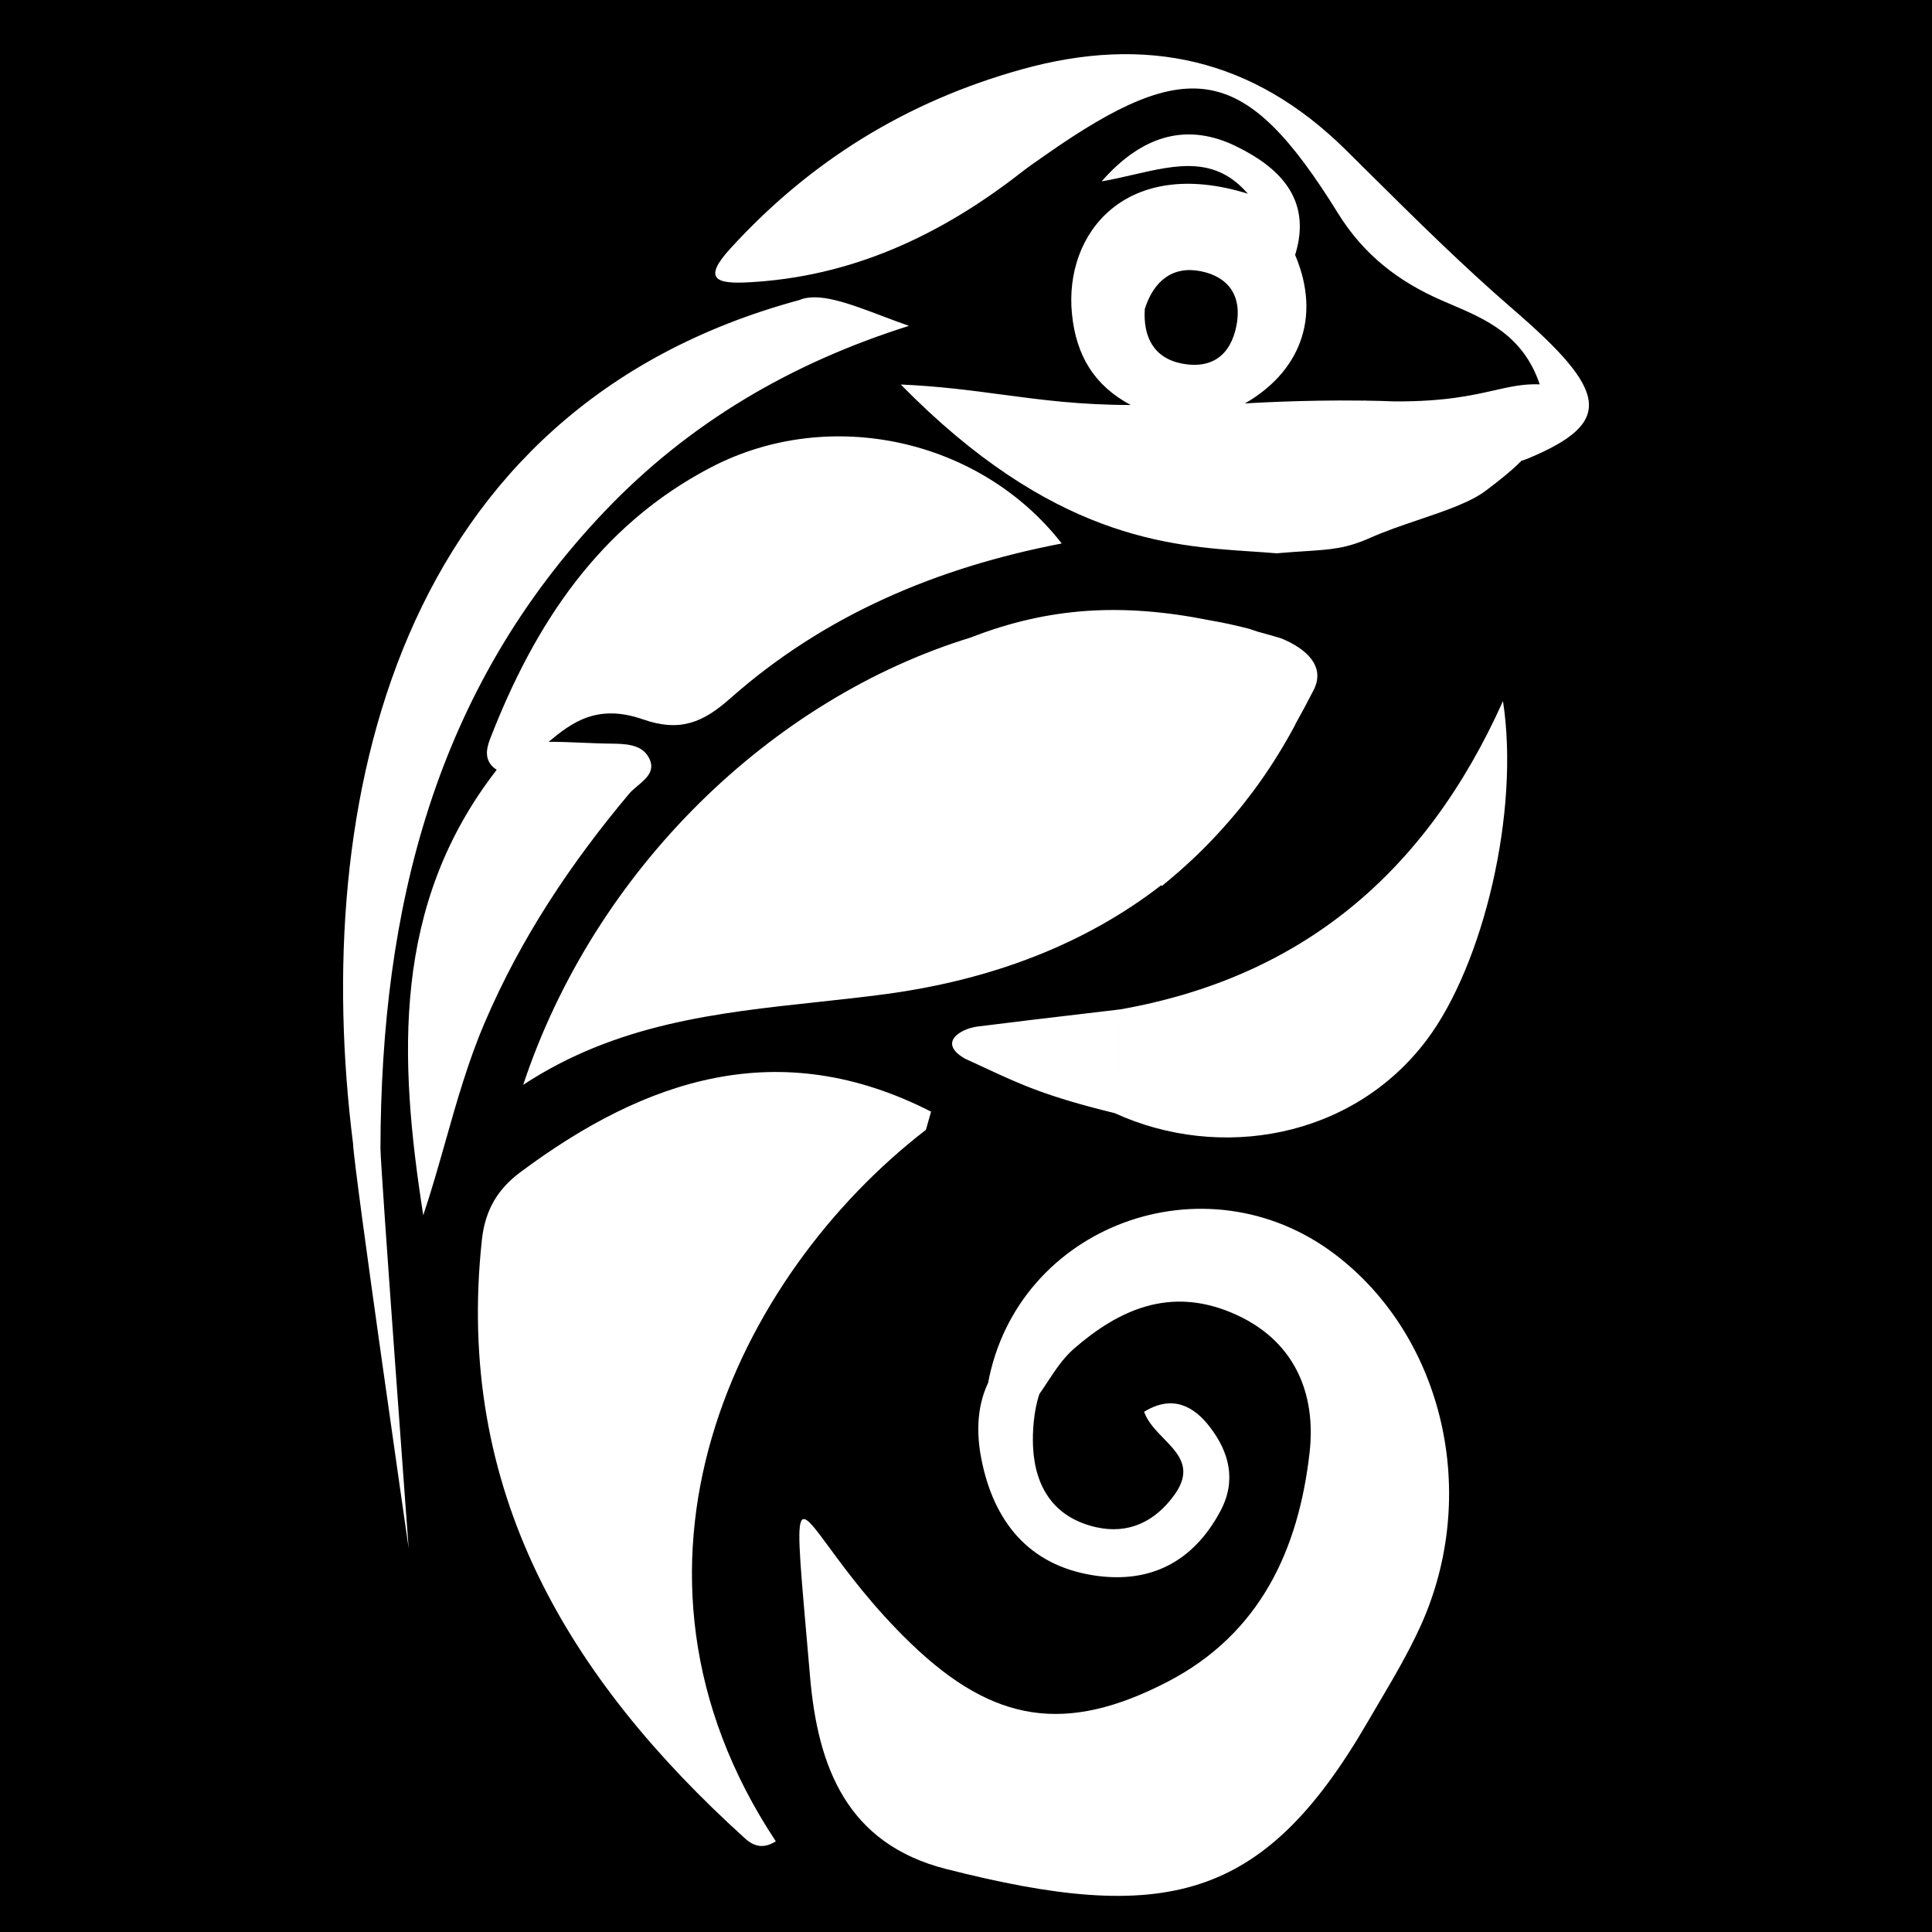 <?xml version="1.0" encoding="UTF-8"?> <svg xmlns="http://www.w3.org/2000/svg" width="107" height="107" viewBox="0 0 107 107" fill="none"><rect width="107" height="107" fill="black"></rect><path fill-rule="evenodd" clip-rule="evenodd" d="M83.811 17.14C89.075 21.683 89.399 23.393 84.664 25.376C84.536 25.43 84.402 25.477 84.264 25.518C83.665 26.122 82.98 26.646 82.506 27.008C82.437 27.061 82.373 27.11 82.314 27.155C81.471 27.805 80.053 28.286 78.585 28.783C77.667 29.094 76.73 29.411 75.901 29.781C74.561 30.378 73.738 30.432 72.264 30.528C71.815 30.557 71.304 30.59 70.701 30.644C70.256 30.605 69.787 30.574 69.297 30.541C64.737 30.239 58.241 29.808 49.887 21.295C52.023 21.39 53.775 21.623 55.506 21.855C57.675 22.144 59.811 22.428 62.625 22.43C60.632 21.369 59.601 19.726 59.368 17.383C58.922 12.897 62.377 8.63 69.109 10.729C67.303 8.631 65.171 9.122 62.778 9.673C62.204 9.805 61.615 9.941 61.012 10.045C63.379 7.342 65.878 6.85 68.437 8.091C70.77 9.223 72.707 10.977 71.728 14.12C73.242 17.69 71.882 20.664 68.943 22.345C68.943 22.345 72.008 22.14 75.526 22.187C75.525 22.185 75.524 22.183 75.523 22.181C75.574 22.184 75.623 22.186 75.673 22.189C76.199 22.197 76.734 22.21 77.271 22.232C80.004 22.242 81.539 21.895 82.765 21.617C83.65 21.417 84.375 21.253 85.275 21.286C84.352 18.562 82.293 17.683 80.343 16.85C80.183 16.782 80.023 16.714 79.865 16.645C77.424 15.582 75.523 14.101 74.101 11.809C68.984 3.557 65.901 2.977 57.905 8.583C57.818 8.644 57.731 8.705 57.644 8.765C57.291 9.01 56.939 9.255 56.602 9.518C52.122 13.021 47.173 15.348 41.405 15.638C39.69 15.726 38.895 15.469 40.437 13.778C44.868 8.919 50.207 5.619 56.579 3.843C63.48 1.919 69.412 3.24 74.534 8.302C74.938 8.702 75.342 9.102 75.746 9.503C78.377 12.112 81.011 14.724 83.811 17.14ZM66.497 15.02C64.948 14.712 63.892 15.561 63.401 17.112L63.402 17.112C63.303 18.659 63.897 19.847 65.494 20.143C67.059 20.433 68.135 19.727 68.472 18.068C68.813 16.386 68.029 15.324 66.497 15.02ZM40.436 38.686C38.952 40 37.679 40.563 35.617 39.843C33.07 38.953 31.663 40.022 30.386 41.084C30.999 41.081 31.682 41.11 32.338 41.138C32.762 41.155 33.176 41.173 33.552 41.181C33.633 41.182 33.716 41.183 33.8 41.184C34.596 41.194 35.492 41.204 35.907 41.91C36.345 42.654 35.816 43.098 35.311 43.523C35.138 43.669 34.967 43.812 34.84 43.964C31.6 47.825 28.846 51.955 26.846 56.632C25.927 58.779 25.296 61.006 24.665 63.235C24.279 64.596 23.893 65.959 23.441 67.305C22.079 58.606 21.705 50.1 27.509 42.634C26.824 42.193 26.899 41.554 27.138 40.937C29.595 34.588 33.183 29.106 39.389 25.876C45.932 22.472 54.281 24.294 58.802 30.1C51.898 31.427 45.666 34.057 40.436 38.686ZM42.977 101.993L42.966 101.977L42.975 101.972L42.977 101.993ZM42.966 101.977C32.918 86.802 40.789 70.672 51.279 62.574C51.374 62.238 51.47 61.903 51.566 61.567C43.188 57.288 35.793 59.718 28.812 64.925C27.572 65.85 26.867 67.009 26.689 68.66C25.187 82.542 31.461 92.947 41.262 101.818C41.83 102.333 42.361 102.356 42.966 101.977ZM21.071 63.609C21.099 50.323 24.089 38.176 33.499 28.308C38.166 23.414 43.816 20.104 50.343 18.047C49.839 17.871 49.342 17.684 48.859 17.501C46.989 16.794 45.325 16.166 44.258 16.621C21.958 22.659 17.171 44.431 19.553 63.34C19.606 64.809 22.633 85.748 22.633 85.748C22.633 85.748 21.069 64.598 21.071 63.609ZM61.74 61.651C67.544 64.305 74.891 63.066 79.007 57.607C82.159 53.427 84.184 44.93 83.239 38.828C78.933 48.43 72.01 54.137 62.056 55.901C62.004 56.859 61.951 57.817 61.898 58.774C61.846 59.733 61.793 60.692 61.741 61.651C61.847 59.733 61.951 57.818 62.056 55.901C61.434 55.975 60.812 56.048 60.191 56.122L60.157 56.126C58.149 56.363 56.141 56.6 54.135 56.853C53.219 56.969 51.896 57.737 53.439 58.629C53.796 58.791 54.127 58.945 54.442 59.092C56.541 60.069 57.948 60.723 61.741 61.651H61.74ZM69.186 34.827C68.451 34.634 67.711 34.475 66.969 34.348C62.158 33.388 58.093 33.618 53.751 35.311C42.733 38.694 32.938 48.158 28.976 60.082C34.126 56.697 39.69 56.098 45.233 55.501C46.529 55.362 47.823 55.222 49.111 55.048C54.945 54.256 60.099 52.289 64.312 49.026L64.347 49.069C65.633 48.027 66.754 46.964 67.772 45.815C69.262 44.163 70.582 42.286 71.713 40.178L71.756 40.081C72.089 39.488 72.419 38.868 72.752 38.218C73.433 36.887 72.328 35.912 70.938 35.347C70.498 35.217 70.066 35.094 69.64 34.979L69.186 34.827ZM73.935 69.468C66.74 64.011 56.348 67.879 54.723 76.594L54.692 76.655C54.08 77.997 54.087 79.472 54.354 80.819C55.029 84.231 56.947 86.69 60.579 87.25C63.692 87.731 66.087 86.505 67.593 83.682C68.498 81.982 68.064 80.41 67.01 79.036C66.137 77.897 64.952 77.212 63.364 78.189C63.561 78.752 64.008 79.212 64.445 79.662C65.279 80.519 66.078 81.341 65.048 82.781C63.977 84.277 62.493 84.986 60.704 84.581C58.401 84.058 57.322 82.398 57.213 80.125C57.173 79.296 57.254 78.108 57.566 77.203C57.718 76.987 57.864 76.765 58.01 76.542C58.446 75.88 58.882 75.216 59.458 74.713C61.977 72.514 64.793 71.269 68.206 72.7C71.695 74.161 72.903 77.159 72.529 80.449C71.922 85.785 69.819 90.478 64.645 93.151C59.025 96.055 55.02 95.42 50.457 91.029C48.355 89.007 46.901 87.029 45.934 85.714C45.177 84.685 44.718 84.061 44.479 84.136C44.111 84.252 44.267 86.032 44.663 90.556C44.724 91.259 44.792 92.03 44.864 92.869C45.292 97.847 46.895 102.107 52.389 103.508C64.487 106.591 69.943 105.36 75.729 95.394C75.927 95.054 76.128 94.713 76.328 94.373C77.157 92.969 77.987 91.56 78.661 90.084C81.993 82.783 79.951 74.029 73.935 69.468Z" fill="white"></path></svg> 